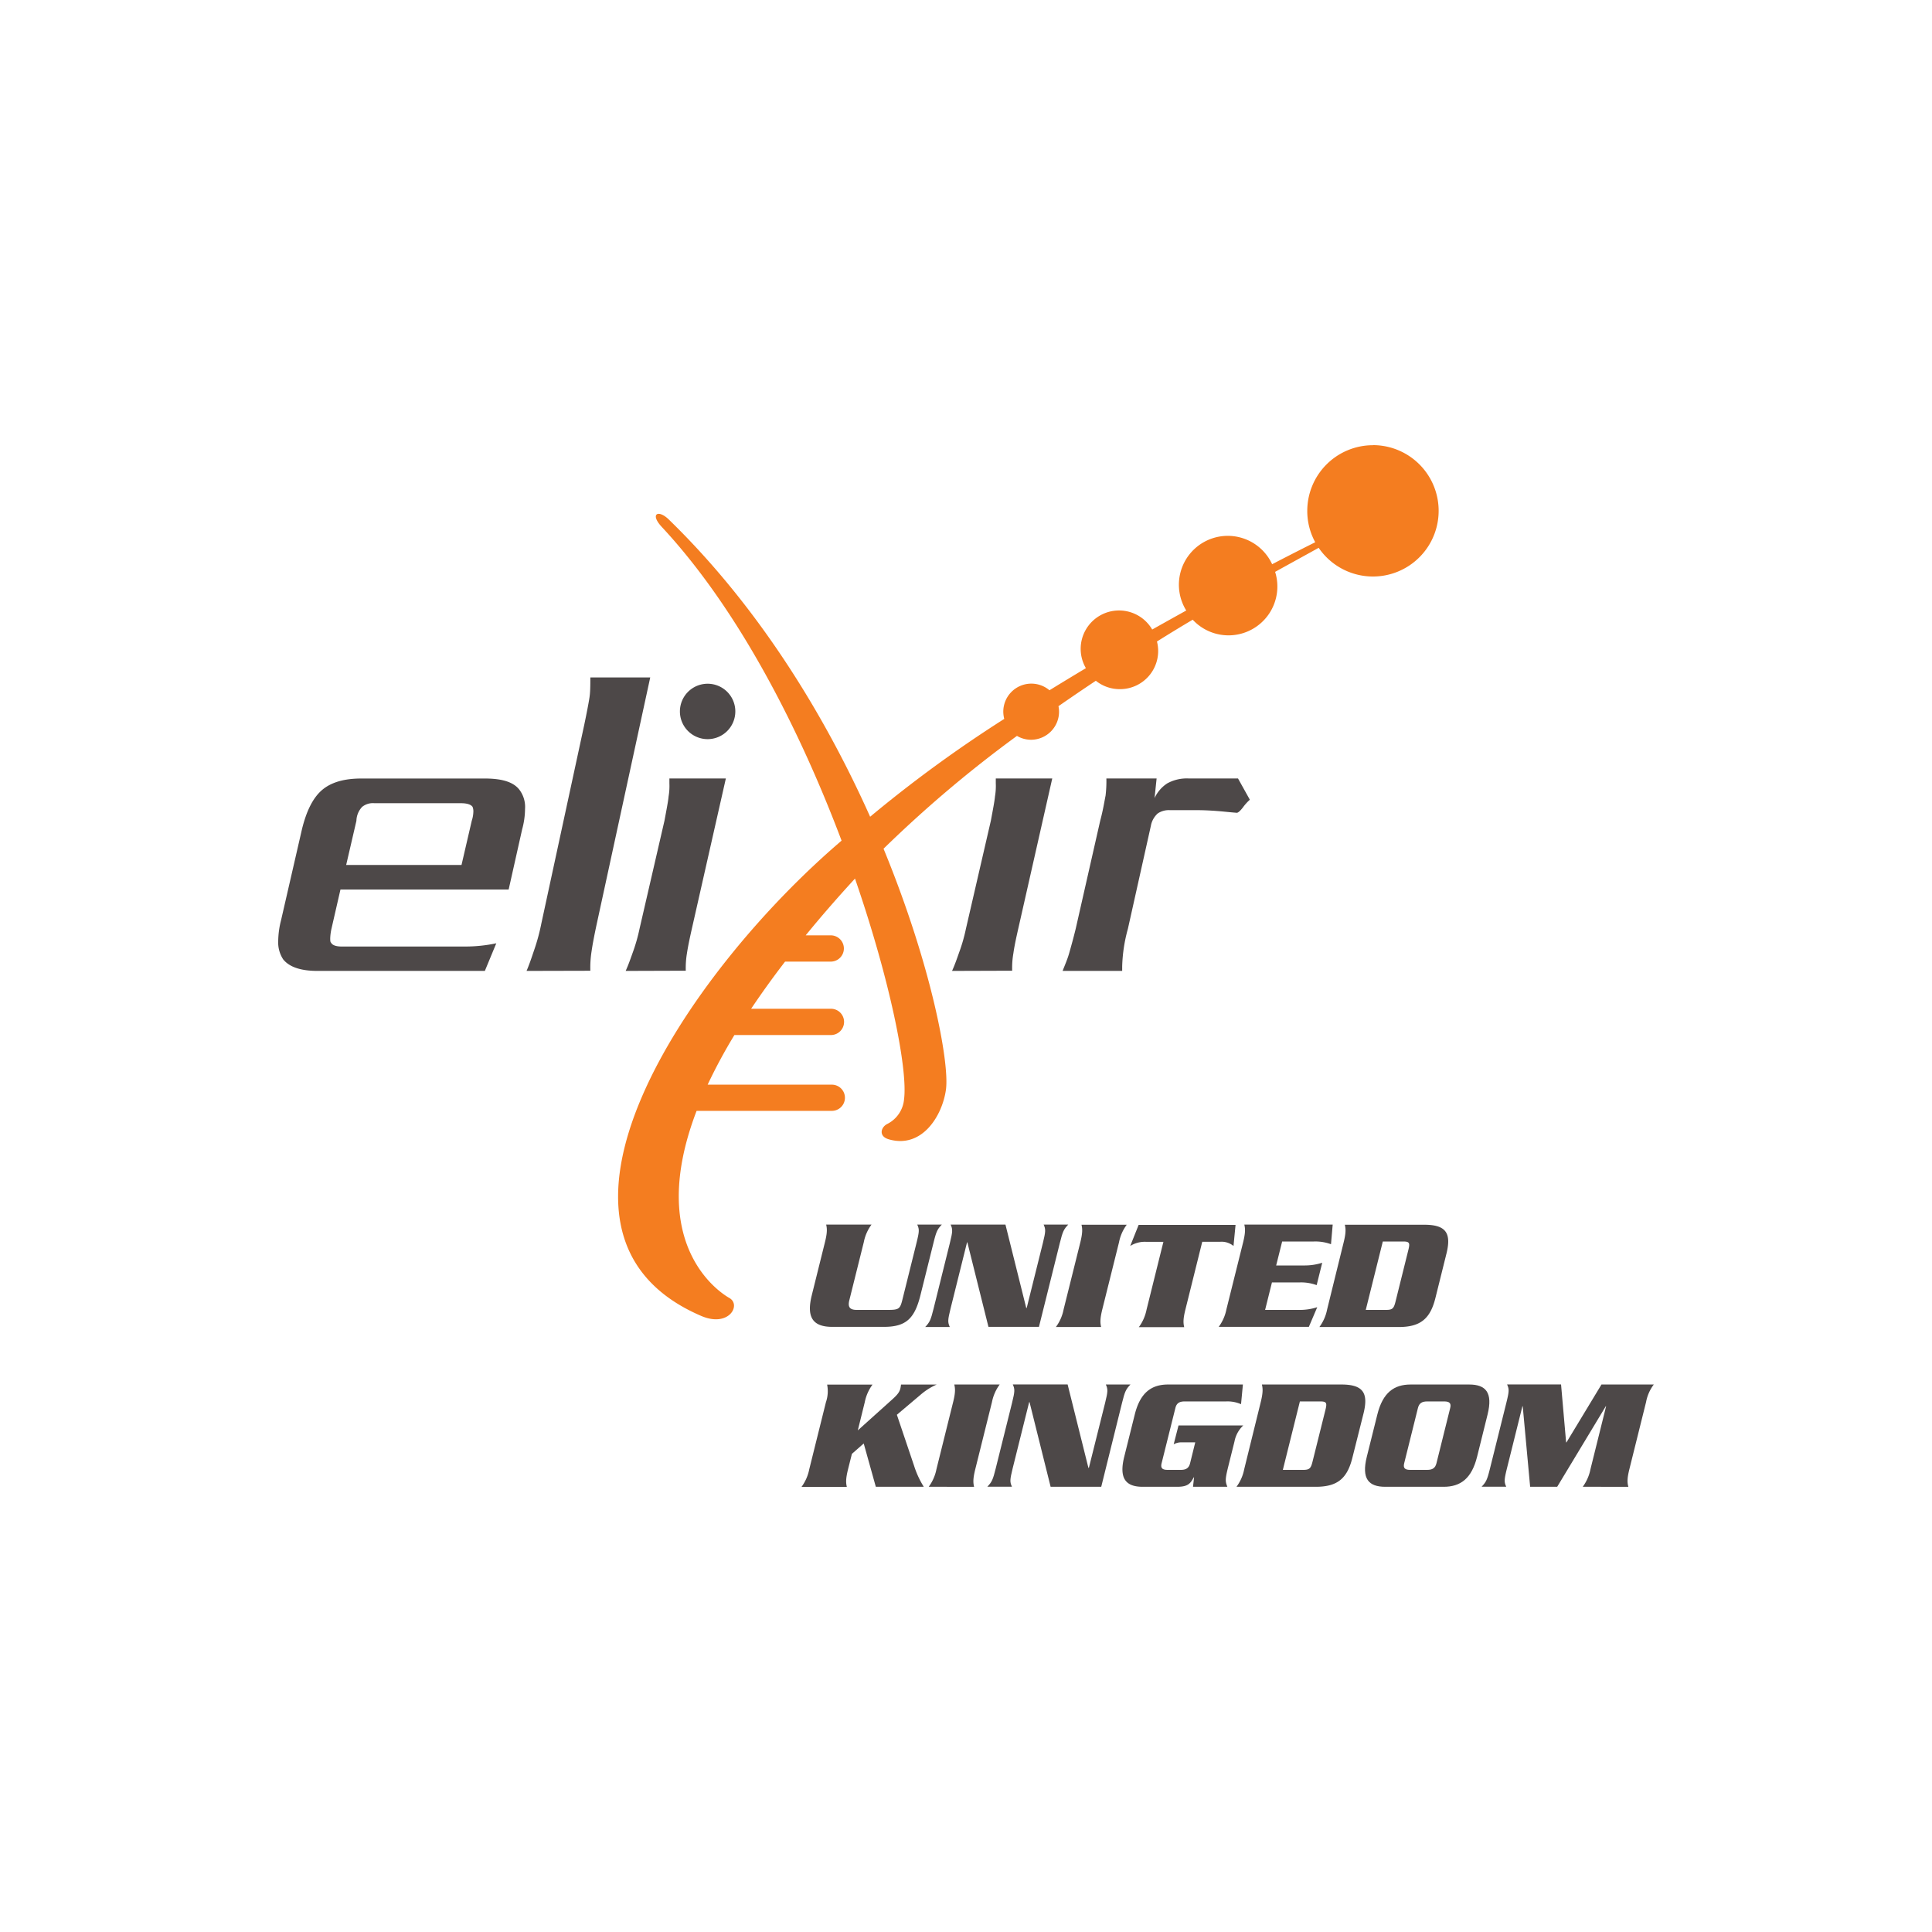 <svg xmlns="http://www.w3.org/2000/svg" width="500" height="500" viewBox="0 0 500 500"><defs><style>.cls-1{fill:#4d4848;}.cls-2{fill:#f47d20;}</style></defs><g id="Nodes"><path class="cls-1" d="M161.92,251.27c.63-1.37,1.16-2.85,1.8-4.66a45.12,45.12,0,0,0,1.79-6.24l6.46-28c.53-2.86.95-5,1.06-6.25a16.14,16.14,0,0,0,.21-3.38v-1.27h14.61l-8.79,38.85q-.94,4.13-1.27,6.35a23,23,0,0,0-.31,4.55Z"/><path class="cls-2" d="M355.32,115.22a17,17,0,0,0-17,17,16.81,16.81,0,0,0,2.06,8.11c-1.69.85-5.63,2.82-11.15,5.69A12.65,12.65,0,1,0,307,158q-4.26,2.36-8.81,4.92a9.93,9.93,0,0,0-17.16,10c-3.12,1.87-6.28,3.78-9.43,5.72a7.26,7.26,0,0,0-11.95,5.55,7.65,7.65,0,0,0,.25,1.86,337.79,337.79,0,0,0-34.71,25.32c-11.49-25.68-28.42-53.87-52-76.82l-.07-.07c-2.76-2.72-5-1.52-1.87,1.87l.12.13c20,21.52,35.72,52.67,46.43,81.08-40.63,34.69-85.41,101.91-36.33,123,7.15,3.07,10.41-2.81,7.33-4.62-.55-.32-22.41-12.14-8.52-48.45h35a3.39,3.39,0,1,0,0-6.78H183.14a135.68,135.68,0,0,1,6.93-12.85h25.16a3.4,3.4,0,0,0,0-6.79H194.39c2.6-3.88,5.51-7.95,8.79-12.21h12a3.4,3.4,0,0,0,0-6.79h-6.67q5.7-7,12.64-14.56l.12-.14c9.22,26.72,13.68,49.5,12.7,57.1a7.93,7.93,0,0,1-4.27,6.37c-1.72.81-2.43,3.19.27,4,8.59,2.53,13.89-6,14.84-12.85s-3.74-32.19-16.15-62.34a316.1,316.1,0,0,1,34.53-29.2,7.19,7.19,0,0,0,3.62,1,7.27,7.27,0,0,0,7.27-7.26,6.74,6.74,0,0,0-.15-1.43q4.88-3.39,9.67-6.58a9.84,9.84,0,0,0,6.18,2.17,9.87,9.87,0,0,0,9.64-12.33q4.78-3,9.25-5.64A12.64,12.64,0,0,0,330,148c5.4-3,9.34-5.14,11.27-6.23a17,17,0,1,0,14.05-26.57Z"/><path class="cls-1" d="M125.48,251.27H82.18c-4.34,0-7.3-1-8.9-3A8,8,0,0,1,72,243.54a22.47,22.47,0,0,1,.74-5.4l5.4-23.5c1.16-4.76,2.85-8.15,5.18-10.16s5.72-3,10.17-3h32c4.55,0,7.51.95,9,3a7.36,7.36,0,0,1,1.39,4.87,20.42,20.42,0,0,1-.75,5.29l-3.49,15.57H88.11l-2.33,10.16a14,14,0,0,0-.32,2.43c0,.53,0,1,.22,1.16.31.64,1.26,1,2.75,1h31.75a38.76,38.76,0,0,0,8.26-.84Zm-3.39-38.85a8.34,8.34,0,0,0,.42-2.54,3.07,3.07,0,0,0-.21-1.06c-.42-.63-1.48-.95-3-.95H96.89a4.4,4.4,0,0,0-3.17.95,5.45,5.45,0,0,0-1.48,3.6l-2.65,11.43h29.85Z"/><path class="cls-1" d="M136.27,251.27c.67-1.54,1.23-3.2,1.91-5.22a52,52,0,0,0,1.91-7l11.12-51.5c.67-3.21,1.12-5.58,1.34-7s.23-3.09.23-5.23h15.5L154.46,239q-1,4.64-1.35,7.13a27.12,27.12,0,0,0-.33,5.1Z"/><path class="cls-1" d="M314.89,209.88c-1.59-.11-3.18-.21-5-.21h-7.09a5.15,5.15,0,0,0-3.17.84,5.7,5.7,0,0,0-1.8,3.28l-5.93,26.58a40.11,40.11,0,0,0-1.48,9.74v1.16H275c.63-1.59,1.27-3.07,1.69-4.55s1-3.5,1.7-6.35l6.35-28c.74-2.75,1.06-4.87,1.38-6.46a31.44,31.44,0,0,0,.21-4.44h13l-.53,5.08a9,9,0,0,1,3.28-3.81,10.48,10.48,0,0,1,5.61-1.27H320.4l3.06,5.5a12.16,12.16,0,0,0-1.8,2c-.74.95-1.26,1.38-1.58,1.38C318.17,210.2,316.47,210,314.89,209.88Z"/><path class="cls-1" d="M246.39,251.27c.63-1.37,1.16-2.85,1.79-4.66a43.67,43.67,0,0,0,1.8-6.24l6.46-28c.53-2.86.95-5,1.06-6.25a16.14,16.14,0,0,0,.21-3.38v-1.27h14.61l-8.79,38.85c-.63,2.75-1.06,4.87-1.26,6.35a22.31,22.31,0,0,0-.32,4.55Z"/><path class="cls-1" d="M190.3,184.11a7.17,7.17,0,1,1-7.16-7.16A7.16,7.16,0,0,1,190.3,184.11Z"/><path class="cls-1" d="M229.86,339c2.81,0,3.09-.29,3.68-2.65l3.65-14.68c.74-3,.75-3.51.19-4.75h6.37c-1.18,1.24-1.43,1.77-2.17,4.75l-3.37,13.53c-1.5,6-3.69,8.19-9.44,8.19h-13.4c-5.17,0-6.66-2.65-5.28-8.19l3.41-13.73c.63-2.53.55-3.52.31-4.55h11.74a11.18,11.18,0,0,0-2,4.55l-3.75,15.05c-.43,1.74.13,2.48,1.9,2.48Z"/><path class="cls-1" d="M250.35,321.51h-.08L246,338.67c-.74,3-.75,3.51-.19,4.76h-6.37c1.17-1.25,1.43-1.78,2.17-4.76l4.22-17c.74-3,.75-3.51.19-4.75h14.19l5.38,21.58h.12l4.19-16.83c.74-3,.75-3.51.19-4.75h6.37c-1.17,1.24-1.43,1.77-2.17,4.75l-5.41,21.72H255.81Z"/><path class="cls-1" d="M273.26,343.43a11.16,11.16,0,0,0,2-4.55l4.33-17.37c.62-2.53.54-3.52.3-4.55H291.6a11.16,11.16,0,0,0-2,4.55l-4.33,17.37c-.62,2.52-.54,3.51-.3,4.55Z"/><path class="cls-1" d="M319.76,317l-.53,5.46a4.81,4.81,0,0,0-3.5-1.08h-4.59l-4.36,17.54c-.63,2.52-.55,3.51-.31,4.55H294.73a11.44,11.44,0,0,0,2-4.55l4.36-17.54h-4.59a7.09,7.09,0,0,0-4,1.08l2.18-5.46Z"/><path class="cls-1" d="M336.18,339a14.47,14.47,0,0,0,4.72-.7l-2.17,5.09H315.4a11.29,11.29,0,0,0,2-4.55l4.33-17.37c.62-2.53.54-3.52.3-4.55H344.9l-.44,5.08a11.82,11.82,0,0,0-4.41-.7h-8.23l-1.55,6.2h7.2a14.87,14.87,0,0,0,4.72-.7l-1.44,5.79a11.73,11.73,0,0,0-4.37-.7h-7.2L327.41,339Z"/><path class="cls-1" d="M347.74,321.51c.63-2.53.54-3.52.3-4.55H368.6c5.62,0,7.07,2.15,5.73,7.52l-2.84,11.42c-1.33,5.37-3.86,7.53-9.48,7.53H341.46a11.31,11.31,0,0,0,2-4.55ZM353.46,339h5.26c1.65,0,2-.37,2.44-2.15l3.33-13.4c.44-1.78.29-2.15-1.37-2.15h-5.25Z"/><path class="cls-1" d="M236.57,379.36a23.78,23.78,0,0,0,2.5,5.42H226.66l-3.13-11.21-3.06,2.69-1,4c-.63,2.52-.55,3.52-.31,4.55H207.43a11.37,11.37,0,0,0,2-4.55l4.32-17.37a8.73,8.73,0,0,0,.31-4.55h11.74a11.37,11.37,0,0,0-2,4.55L222,370.18l8.9-8c1.49-1.33,1.9-2,2.12-2.86a8.5,8.5,0,0,0,.16-1h9.23a16.34,16.34,0,0,0-4.13,2.61l-6.17,5.21Z"/><path class="cls-1" d="M240.35,384.78a11.37,11.37,0,0,0,2-4.55l4.32-17.37c.63-2.52.54-3.52.3-4.55h11.75a11.37,11.37,0,0,0-2,4.55l-4.32,17.37c-.63,2.52-.55,3.52-.31,4.55Z"/><path class="cls-1" d="M266.44,362.86h-.09L262.08,380c-.74,3-.75,3.52-.19,4.76h-6.37c1.18-1.24,1.44-1.78,2.18-4.76l4.22-16.95c.74-3,.75-3.52.19-4.76H276.3l5.38,21.59h.12L286,363.07c.74-3,.75-3.52.19-4.76h6.37c-1.18,1.24-1.44,1.78-2.18,4.76L285,384.78H271.9Z"/><path class="cls-1" d="M321.76,368.9a7.6,7.6,0,0,0-2.27,4.13l-1.63,6.54c-.81,3.27-.78,3.8-.22,5.21h-8.89l.27-2.44h-.08c-.84,1.53-1.43,2.44-4.29,2.44h-8.93c-4.3,0-6.19-2.07-4.77-7.78l2.72-10.91c1.42-5.71,4.34-7.78,8.64-7.78h19.35l-.48,5.09a8.79,8.79,0,0,0-3.88-.71H306.59c-1.32,0-2.09.42-2.4,1.7l-3.57,14.31c-.32,1.28.24,1.7,1.57,1.7h3.39c1.32,0,2.09-.42,2.41-1.7l1.34-5.42h-3.76a4.16,4.16,0,0,0-1.82.5L305,368.9Z"/><path class="cls-1" d="M326.28,362.86c.62-2.52.54-3.52.3-4.55h20.56c5.62,0,7.07,2.15,5.73,7.53L350,377.25c-1.34,5.38-3.86,7.53-9.48,7.53H320a11.23,11.23,0,0,0,2-4.55ZM332,380.4h5.25c1.66,0,2-.38,2.44-2.16l3.34-13.4c.44-1.77.28-2.15-1.37-2.15h-5.25Z"/><path class="cls-1" d="M356.45,366.09c1.42-5.71,4.33-7.78,8.63-7.78h15.14c4.3,0,6.18,2.07,4.76,7.78L382.27,377c-1.42,5.71-4.34,7.78-8.64,7.78H358.49c-4.3,0-6.18-2.07-4.76-7.78Zm6.95,12.61c-.32,1.28.24,1.7,1.56,1.7h4.39c1.32,0,2.08-.42,2.4-1.7l3.56-14.31c.32-1.28-.24-1.7-1.56-1.7h-4.38c-1.33,0-2.09.42-2.41,1.7Z"/><path class="cls-1" d="M414.46,358.31H428a10.76,10.76,0,0,0-2,4.55l-4.32,17.37c-.63,2.52-.54,3.52-.26,4.55H409.61a11.37,11.37,0,0,0,2-4.55l4.05-16.3h-.08L403,384.78h-7l-1.92-20.85H394L390,380c-.74,3-.75,3.52-.19,4.76h-6.37c1.18-1.24,1.44-1.78,2.18-4.76l4.22-16.95c.74-3,.75-3.52.19-4.76H404l1.31,15h.09Z"/></g></svg>